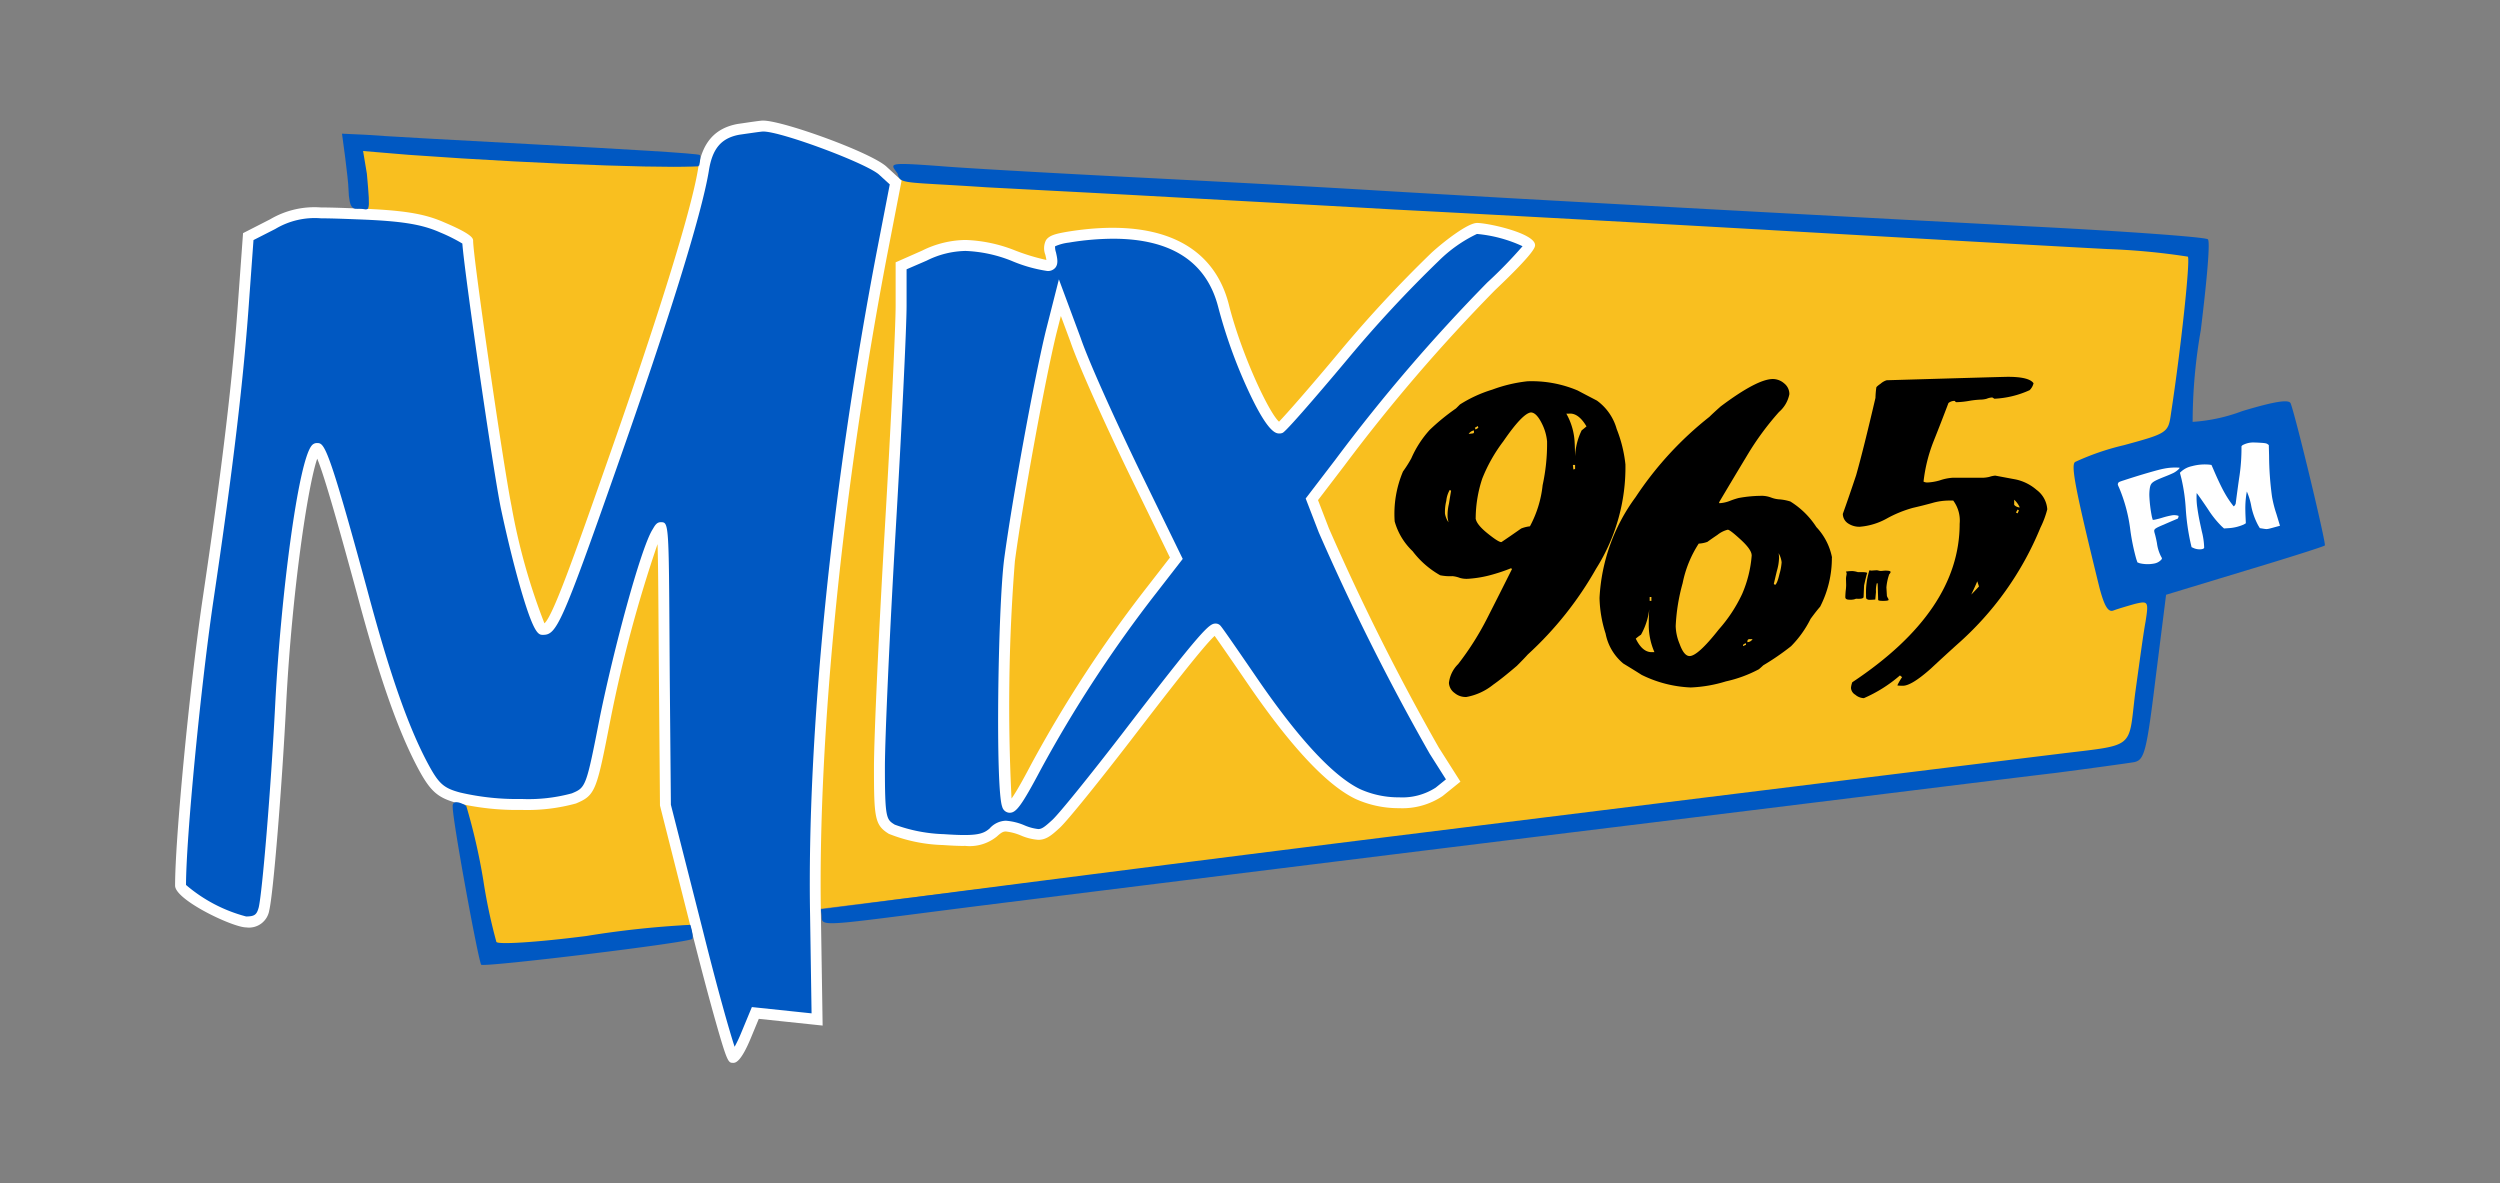 <svg xmlns="http://www.w3.org/2000/svg" xmlns:xlink="http://www.w3.org/1999/xlink" width="169" height="80" viewBox="0 0 169 80">
  <rect x="0" y="0" width="169" height="80" fill="#808080" stroke="none"/>
  <defs>
    <clipPath id="clip-path">
      <rect id="Rectangle_113" data-name="Rectangle 113" width="145.328" height="63.695" fill="none"/>
    </clipPath>
    <clipPath id="clip-radio2-light">
      <rect width="169" height="80"/>
    </clipPath>
  </defs>
  <g id="radio2-light" clip-path="url(#clip-radio2-light)">
    <g id="Group_256" data-name="Group 256" transform="translate(11.836 8.153)">
      <g id="MIX_96.5" data-name="MIX 96.5">
        <path id="Path_147" data-name="Path 147" d="M36.985,5.593l124.3,6.762-4.579,33.728L45.768,59.766Z" transform="translate(-24.596 -3.72)" fill="#f9bf1f" fill-rule="evenodd"/>
        <g id="Group_249" data-name="Group 249">
          <g id="Group_248" data-name="Group 248" clip-path="url(#clip-path)">
            <path id="Path_148" data-name="Path 148" d="M246.093,62.048a7.351,7.351,0,0,1,.562-3.374,8.276,8.276,0,0,0,.563-.888,7.042,7.042,0,0,1,1.243-1.924,14.6,14.6,0,0,1,1.776-1.451l.266-.266a8.9,8.9,0,0,1,2.19-1.006,9.9,9.9,0,0,1,2.369-.563,7.969,7.969,0,0,1,3.4.622q.444.237,1.3.681A3.54,3.54,0,0,1,261.1,55.8a9.031,9.031,0,0,1,.592,2.4,12.827,12.827,0,0,1-1.983,7.045,23.583,23.583,0,0,1-4.618,5.8q-.237.266-.74.769-1.006.859-1.6,1.273a4.023,4.023,0,0,1-1.805.829,1.153,1.153,0,0,1-.8-.267.9.9,0,0,1-.385-.681,2.111,2.111,0,0,1,.622-1.273,19.342,19.342,0,0,0,1.983-3.138q.829-1.628,1.657-3.286l-.059-.059a11.739,11.739,0,0,1-1.214.415,7.74,7.74,0,0,1-1.687.3,1.619,1.619,0,0,1-.562-.059,1.883,1.883,0,0,0-.5-.119,3.344,3.344,0,0,1-.829-.059,6.076,6.076,0,0,1-1.865-1.628,4.417,4.417,0,0,1-1.214-2.013m3.4-.533a1.475,1.475,0,0,0,.237.592q-.03-.148-.059-.326a3.3,3.3,0,0,1,.089-.917q.119-.74.148-.888l-.089-.059a1.8,1.8,0,0,0-.237.74,3.175,3.175,0,0,0-.089.859m2.072.3q.03.415.8,1.036t.947.592q.532-.355,1.332-.917a2.315,2.315,0,0,1,.592-.148,7.521,7.521,0,0,0,.859-2.783,13.184,13.184,0,0,0,.3-2.96,3.33,3.33,0,0,0-.326-1.154q-.385-.8-.769-.8-.563.059-1.865,1.954a10.693,10.693,0,0,0-1.421,2.516,8.68,8.68,0,0,0-.444,2.664m-.474-5.683.237-.029c.1,0,.138-.05.118-.148v-.059a.524.524,0,0,0-.355.237m.414-.414.059.118.178-.118-.03-.119-.207.119m6.631,2.516.03.3.119-.03V58.23h-.148m-.444-3.463a4.364,4.364,0,0,1,.563,1.983q.029.563.029,1.332a4.439,4.439,0,0,1,.444-2.19q.119-.089.326-.266-.562-.948-1.214-.859H257.7" transform="translate(-163.649 -34.954)"/>
            <path id="Path_149" data-name="Path 149" d="M303.167,64.224a7.211,7.211,0,0,1-.793,3.319q-.235.264-.646.822a7.138,7.138,0,0,1-1.321,1.85,16.958,16.958,0,0,1-1.879,1.292c-.059.059-.157.147-.294.264a8.718,8.718,0,0,1-2.232.822,9.285,9.285,0,0,1-2.379.411,8.222,8.222,0,0,1-3.318-.852q-.411-.264-1.234-.764a3.481,3.481,0,0,1-1.2-2.026,8.388,8.388,0,0,1-.411-2.408,12.533,12.533,0,0,1,2.437-6.813,23.179,23.179,0,0,1,4.993-5.433q.234-.235.763-.705,2.467-1.849,3.524-1.85a1.17,1.17,0,0,1,.764.294.917.917,0,0,1,.352.734,2.137,2.137,0,0,1-.7,1.2,19.124,19.124,0,0,0-2.173,2.966q-.94,1.557-1.879,3.142a.085.085,0,0,0,.029.059,2.339,2.339,0,0,0,.676-.147,5.187,5.187,0,0,1,.617-.205,8.684,8.684,0,0,1,1.644-.147,1.887,1.887,0,0,1,.558.118,1.876,1.876,0,0,0,.5.117,3.288,3.288,0,0,1,.793.147,5.611,5.611,0,0,1,1.762,1.732,4.159,4.159,0,0,1,1.057,2.056m-3.407.323a1.577,1.577,0,0,0-.205-.617,1.633,1.633,0,0,1,.03.323,3.414,3.414,0,0,1-.147.881q-.176.734-.206.881l.088.059q.147-.088.294-.734a3.638,3.638,0,0,0,.146-.793m-2.026-.47q0-.382-.734-1.057t-.881-.676a1.819,1.819,0,0,0-.7.352q-.353.235-.676.47a1.987,1.987,0,0,1-.588.118,7.653,7.653,0,0,0-1.086,2.672,12.946,12.946,0,0,0-.47,2.907,3.351,3.351,0,0,0,.264,1.2q.294.823.675.822.558,0,1.968-1.791a9.964,9.964,0,0,0,1.586-2.408,8.113,8.113,0,0,0,.646-2.613m.058,5.668h-.205q-.147,0-.147.176v.029a.425.425,0,0,0,.352-.205m-.44.382-.029-.118-.176.118v.088l.206-.088m-6.4-3.231h-.118v.264h.118Zm.205,3.73a4.6,4.6,0,0,1-.382-2q0-.558.059-1.292a4.569,4.569,0,0,1-.587,2.114,2.789,2.789,0,0,0-.352.264q.47.969,1.145.91h.118" transform="translate(-191.168 -34.684)"/>
            <path id="Path_150" data-name="Path 150" d="M350.4,60.658a6.263,6.263,0,0,1-.464,1.249,21.211,21.211,0,0,1-5.633,7.9q-.9.813-1.772,1.626-1.307,1.162-1.888,1.162-.378,0-.378-.029a3.814,3.814,0,0,1,.319-.552l-.145-.116A9.482,9.482,0,0,1,338,73.434a.932.932,0,0,1-.581-.232.572.572,0,0,1-.29-.465,1.377,1.377,0,0,1,.087-.377q7.259-4.82,7.259-10.715a2.268,2.268,0,0,0-.435-1.568h-.175a4.18,4.18,0,0,0-1.278.174q-.639.174-1.278.32a8.116,8.116,0,0,0-1.771.726,4.485,4.485,0,0,1-1.829.552,1.381,1.381,0,0,1-.784-.232.776.776,0,0,1-.348-.639q.406-1.133.9-2.614.494-1.742,1.306-5.227a6.224,6.224,0,0,1,.058-.7q0-.058.291-.261a1.133,1.133,0,0,1,.406-.232q7.957-.232,8.189-.232,1.451,0,1.742.436a.962.962,0,0,1-.262.465,6.475,6.475,0,0,1-2.381.581l-.145-.087a1.133,1.133,0,0,0-.378.087,1.647,1.647,0,0,1-.378.058,5.819,5.819,0,0,0-.813.087,5.788,5.788,0,0,1-.813.087.171.171,0,0,1-.117-.029c0-.039-.029-.058-.087-.058a.665.665,0,0,0-.378.145q-.494,1.307-1.016,2.614a10.637,10.637,0,0,0-.668,2.7.58.58,0,0,0,.262.058,3.629,3.629,0,0,0,.842-.145,3.36,3.36,0,0,1,.842-.175h2.062a2.424,2.424,0,0,0,.435-.058,1.7,1.7,0,0,1,.407-.087l1.394.261a3.162,3.162,0,0,1,1.394.7,1.783,1.783,0,0,1,.726,1.307m-1.858-.116a1.58,1.58,0,0,0-.378-.523v.348a.537.537,0,0,0,.378.174m-.058.2-.087-.058-.116.2.116.058.087-.2m-2.7,5.14-.116-.348q-.117.29-.407.9.174-.175.523-.552" transform="translate(-223.838 -34.392)"/>
            <path id="Path_151" data-name="Path 151" d="M340.122,90.869a.249.249,0,0,1-.057.114.2.2,0,0,0-.057.1,3.558,3.558,0,0,0-.17.829l.034.579a1.12,1.12,0,0,0,.057.125.3.3,0,0,1,.057.136q0,.068-.375.068-.329,0-.33-.068l-.034-1.113-.057-.011a1.875,1.875,0,0,0-.057.6q0-.023-.046.5a4.022,4.022,0,0,1-.432.022c-.106-.022-.167-.057-.182-.1a.965.965,0,0,1-.011-.227,4.884,4.884,0,0,1,.227-1.67l.136.023c.182-.015.3-.023.364-.023a.478.478,0,0,1,.125.023.616.616,0,0,0,.136.022,1.5,1.5,0,0,0,.159-.011,1.586,1.586,0,0,1,.159-.011q.352,0,.352.091m-1.591.091q-.079.273-.2.818s-.012.261-.034.784q-.011.148-.511.114a.633.633,0,0,1-.2.057l-.091.011h-.148q-.284,0-.284-.171c0-.083.007-.216.022-.4a3.572,3.572,0,0,0,.034-.42l-.011-.432a1.16,1.16,0,0,1,.023-.193,1.149,1.149,0,0,0,.022-.182.115.115,0,0,0-.022-.045.118.118,0,0,1-.023-.046v-.011a2.271,2.271,0,0,1,.466-.034,1.637,1.637,0,0,1,.33.068h.216q.444,0,.421.079" transform="translate(-224.153 -60.355)"/>
            <path id="Path_152" data-name="Path 152" d="M38.824,1.323c-1.391.256-2.124,1.1-2.38,2.783-.476,2.857-2.674,9.962-6.226,20.033-3.406,9.7-3.955,10.987-4.614,10.987-.4,0-1.538-3.809-2.49-8.277-.549-2.71-2.6-16.846-2.6-17.982a6.951,6.951,0,0,0-1.721-.915c-1.318-.586-2.747-.806-5.787-.916-3.662-.146-4.175-.11-5.676.7L5.68,8.575,5.387,12.6c-.366,5.384-1.1,11.609-2.454,20.692C2.091,39.082,1.1,49.189,1.1,52.449,1.1,53,4.544,54.9,5.533,54.9c.733,0,1.026-.219,1.209-.879C7,52.962,7.584,45.93,7.877,40.07c.4-7.654,1.611-16.261,2.38-17.139.293-.33,1.026,1.941,3.113,9.632,1.5,5.64,2.783,9.3,4.138,11.829.769,1.429,1.172,1.795,2.417,2.124,2.088.586,6.409.586,7.764.037,1.135-.476,1.172-.586,2.124-5.457.989-4.834,2.747-11.243,3.479-12.488.476-.769.439-1.355.512,9.815l.073,8.606,2.161,8.5a75.371,75.371,0,0,0,2.417,8.533c.146,0,.549-.7.879-1.5l.623-1.5,2.087.22,2.088.22-.11-7.032c-.22-12.159,1.465-28.968,4.5-44.826l.915-4.725L48.6,4.143C47.76,3.3,41.607,1.03,40.435,1.1c-.4.037-1.1.146-1.612.22" transform="translate(-0.733 -0.733)" fill="#0058c2"/>
            <path id="Path_153" data-name="Path 153" d="M37.725,63.695c-.323,0-.39,0-1.179-2.777-.469-1.653-1.036-3.8-1.6-6.036L32.778,46.3l-.086-10.612c-.024-3.7-.038-5.923-.078-7.059a91.864,91.864,0,0,0-3.171,11.809c-.952,4.872-1.009,5.164-2.343,5.724a12.434,12.434,0,0,1-3.677.436,17.655,17.655,0,0,1-4.33-.458c-1.328-.352-1.823-.783-2.642-2.3-1.373-2.56-2.659-6.233-4.17-11.909-1.1-4.037-2.16-7.857-2.673-9.077-.635,1.827-1.7,8.944-2.095,16.509C7.229,45.043,6.64,52.25,6.368,53.378A1.387,1.387,0,0,1,4.8,54.539c-.9,0-4.8-1.852-4.8-2.823,0-3.146.961-13.2,1.835-19.207,1.346-9.024,2.079-15.2,2.451-20.664l.308-4.237,1.833-.937a5.893,5.893,0,0,1,3.437-.8c.613,0,1.381.026,2.422.067,3.123.113,4.563.343,5.922.947,1.94.821,1.94,1.091,1.94,1.253,0,1.1,2.035,15.159,2.593,17.909a41.967,41.967,0,0,0,2.226,7.936c.556-.46,1.974-4.44,4.169-10.7,3.472-9.843,5.735-17.122,6.21-19.972C35.623,1.5,36.474.513,38.024.227l.412-.06C38.887.1,39.354.032,39.669,0c.036,0,.064,0,.093,0,1.333,0,7.41,2.191,8.368,3.149l.983.9-.955,4.928c-3.036,15.841-4.718,32.57-4.5,44.75l.116,7.449-4.315-.455-.517,1.247c-.707,1.729-1.08,1.729-1.22,1.729M33.516,46.248,35.665,54.7c.993,3.972,1.793,6.8,2.159,7.907a8.588,8.588,0,0,0,.438-.924l.729-1.758,4.035.425-.1-6.615c-.221-12.227,1.465-29.012,4.511-44.9l.876-4.522-.689-.629C46.868,2.931,41,.738,39.762.738h-.036c-.285.026-.762.1-1.182.158l-.4.058c-1.232.227-1.835.945-2.067,2.473-.49,2.938-2.707,10.074-6.243,20.1C26.11,34.138,25.775,34.763,24.87,34.763c-.283,0-.575,0-1.393-2.726-.475-1.584-.993-3.659-1.458-5.843-.541-2.666-2.459-15.912-2.6-17.883a11.211,11.211,0,0,0-1.5-.751c-1.267-.563-2.64-.778-5.656-.887-1.033-.041-1.793-.067-2.394-.067a5.188,5.188,0,0,0-3.095.719L5.3,8.076,5.022,11.9c-.373,5.479-1.108,11.676-2.457,20.72C1.7,38.569.748,48.5.738,51.669A10.245,10.245,0,0,0,4.8,53.8c.594,0,.722-.137.853-.609.234-.971.823-7.881,1.122-13.873.377-7.155,1.538-16.3,2.471-17.364a.446.446,0,0,1,.337-.157c.5,0,.714,0,3.41,9.935,1.5,5.621,2.763,9.245,4.108,11.752.728,1.352,1.054,1.642,2.186,1.942a16.908,16.908,0,0,0,4.135.432,11.138,11.138,0,0,0,3.4-.381c.948-.4.966-.405,1.9-5.186.94-4.6,2.721-11.24,3.523-12.6l.073-.122c.122-.207.249-.422.509-.422.55,0,.55,0,.6,8.539l.013,2.005Z" fill="#fff"/>
            <path id="Path_154" data-name="Path 154" d="M33.9,4.249c.11.879.22,1.831.22,2.088.047,1.526.353,1.374.756,1.374.659,0,.756.574.49-2.363l-.257-1.538,3.076.257c9.632.7,19.524.979,19.65.714.058-.335.109-.591.036-.7-.11-.11-5.439-.416-10.969-.709S36.138,2.784,35.259,2.71l-1.575-.073Z" transform="translate(-22.401 -1.754)" fill="#0058c2"/>
            <path id="Path_155" data-name="Path 155" d="M393.19,65.081l.522,8.527-4.7,1.044-2.088-7.309Z" transform="translate(-257.319 -43.281)" fill="#fff" fill-rule="evenodd"/>
            <path id="Path_156" data-name="Path 156" d="M388.3,74.288l-2.206-7.722,6.753-2.439.553,9.027Zm-1.649-7.436,1.971,6.9,4.3-.955-.491-8.026Z" transform="translate(-256.765 -42.647)" fill="#fff"/>
            <path id="Path_157" data-name="Path 157" d="M135.545,9.43c.17.714.35.525,6.017.906,2.747.146,7.728.4,11.06.586s10.731.586,16.481.915c5.75.293,17.762.952,26.735,1.465s18.641,1.062,21.5,1.209a45.621,45.621,0,0,1,5.42.512c.183.183-.476,6.3-1.135,10.584-.183,1.318-.22,1.355-3.186,2.161a17.119,17.119,0,0,0-3.3,1.135c-.293.22,0,1.794,1.648,8.5.33,1.245.586,1.684.952,1.538.293-.11.915-.293,1.429-.439.915-.22.952-.183.732,1.209-.146.769-.439,2.966-.7,4.834-.476,3.846.073,3.443-5.237,4.1-1.794.22-21.132,2.6-42.922,5.311-21.827,2.71-40.52,5.175-40.63,5.175s0,.257,0,.55c0,.732.489.5,12.172-.963,5.64-.7,22.926-2.857,38.417-4.761,15.528-1.9,30.251-3.736,32.778-4.028,2.527-.33,4.908-.659,5.347-.733.7-.146.842-.66,1.465-5.75l.7-5.566,5.311-1.612c2.93-.879,5.347-1.648,5.421-1.721.11-.073-1.9-8.46-2.308-9.6-.11-.293-1.062-.146-3.26.512a11.585,11.585,0,0,1-3.369.733,36.183,36.183,0,0,1,.55-6.189c.4-3.26.659-6.043.476-6.153-.146-.147-5.6-.549-12.159-.879-13.916-.733-34.828-1.868-43.948-2.417-3.516-.22-11.1-.623-16.846-.916s-11.463-.622-12.708-.733c-3.757-.275-3.387-.192-2.9.523m93.107,21.342c-.02,2.926.158,2.7-.843,3.04-.476,0-.864-.12-.806-1.1-.063-1.44-.063-1.435-.366-.183-.366,1.355-1.685,1.392-2.38.11l-.549-1.025-.037,1.538c0,1.135-.147,1.575-.55,1.575-.439,0-.549-.549-.549-2.6,0-2.49-.037-2.563-.806-2.307a1.652,1.652,0,0,0-1.392,1.868c0,.623.935.548,1.557.585l.091.294-1.268.4c-.623.293-.38.733-.38,1.648.084.952.148.83-.738,1.04-.366,0-.806.29-.748-.418.06-1.188-.13-4.57.094-5.493a13.361,13.361,0,0,1,3.3-.44c2.469-.146,2.268-.32,2.646.382a3.748,3.748,0,0,0,.723,1.56c.44.623.513.549.733-.769.355-2.627.039-2.416,1.5-2.71.879,0,.879.037.769,3" transform="translate(-86.697 -5.827)" fill="#0058c2"/>
            <path id="Path_158" data-name="Path 158" d="M179.718,23.676a84.6,84.6,0,0,0-6.189,6.665c-2.2,2.637-4.139,4.834-4.285,4.908-.659.256-2.93-4.614-3.845-8.277-1.025-3.955-4.688-5.567-10.511-4.614-1.245.22-1.355.33-1.172,1.1.257,1.062.11,1.062-2.527.146-2.564-.915-4.029-.915-6.006,0l-1.575.7v2.673c0,1.465-.33,8.277-.732,15.125s-.733,14.1-.733,16.114c0,3.406.073,3.7.842,4.175a10.64,10.64,0,0,0,3.479.7c2.161.146,2.783.037,3.369-.476.586-.549.842-.549,1.978-.147,1.209.44,1.355.4,2.271-.439.513-.476,2.637-3.113,4.724-5.823,4.578-5.969,5.933-7.581,6.116-7.324.11.11,1.245,1.758,2.6,3.736,2.783,4.028,5.127,6.519,6.959,7.4,1.795.842,4.322.769,5.493-.146l.952-.769-1.282-2.014a156.991,156.991,0,0,1-7.471-14.906l-.806-2.087,1.9-2.49a116.924,116.924,0,0,1,10.218-11.9,17.311,17.311,0,0,0,2.6-2.783c0-.33-2.49-1.135-3.552-1.135a8.391,8.391,0,0,0-2.82,1.9m-20.4,14.466,2.893,5.933L160.564,46.2a86.6,86.6,0,0,0-7.837,11.975c-1.318,2.49-1.758,3.077-1.941,2.563-.4-1.062-.293-12.964.146-16.516.513-3.846,2.015-12.159,2.82-15.455l.586-2.307,1.062,2.856c.549,1.612,2.344,5.567,3.919,8.826" transform="translate(-94.53 -14.479)" fill="#0058c2"/>
            <path id="Path_159" data-name="Path 159" d="M147.155,62.779c-.379,0-.839-.019-1.448-.061a10.68,10.68,0,0,1-3.659-.757c-.95-.588-1.007-1.059-1.007-4.482,0-2.026.329-9.264.733-16.136s.732-13.635.732-15.1V23.326l1.795-.793a6.75,6.75,0,0,1,2.932-.718,9.927,9.927,0,0,1,3.347.708,14.188,14.188,0,0,0,2.117.644c-.011-.081-.035-.2-.073-.356a1.212,1.212,0,0,1,.044-.978c.222-.338.685-.441,1.422-.571,6.025-.986,9.861.752,10.933,4.885.837,3.349,2.71,7.339,3.4,7.952.48-.494,2.124-2.363,4.094-4.727a84.955,84.955,0,0,1,6.23-6.707c.848-.769,2.436-2,3.063-2,.745,0,3.921.694,3.921,1.5,0,.13,0,.476-2.715,3.051a116.74,116.74,0,0,0-10.179,11.859l-1.778,2.326.731,1.895a157.619,157.619,0,0,0,7.436,14.837l1.461,2.3-1.209.976a4.876,4.876,0,0,1-2.934.817,7.078,7.078,0,0,1-2.948-.624c-1.9-.91-4.285-3.44-7.106-7.522-.568-.829-1.949-2.846-2.419-3.5-.765.694-3.323,4-5.7,7.1-1.94,2.519-4.2,5.342-4.766,5.869-.55.506-.914.816-1.455.816a3.641,3.641,0,0,1-1.193-.3,3.622,3.622,0,0,0-1-.263c-.164,0-.295.05-.6.332a2.916,2.916,0,0,1-2.2.636m-3.911-38.972V26.24c0,1.48-.329,8.275-.733,15.147s-.732,14.079-.732,16.092c0,3.448.1,3.511.667,3.861a10.535,10.535,0,0,0,3.312.642c.59.04,1.034.059,1.4.059,1.01,0,1.366-.15,1.7-.444a1.529,1.529,0,0,1,1.092-.524,3.967,3.967,0,0,1,1.252.307,3.271,3.271,0,0,0,.944.257c.241,0,.44-.147.953-.62.465-.432,2.478-2.916,4.682-5.777,5.526-7.207,5.923-7.494,6.356-7.494a.428.428,0,0,1,.335.157c.111.127.487.648,2.621,3.764,2.746,3.974,5.039,6.421,6.814,7.274a6.324,6.324,0,0,0,2.632.552,4.15,4.15,0,0,0,2.474-.657l.691-.558-1.1-1.736a159.131,159.131,0,0,1-7.5-14.967l-.881-2.284,2.03-2.655A117.454,117.454,0,0,1,182.5,24.691a30.433,30.433,0,0,0,2.386-2.454,9.335,9.335,0,0,0-3.083-.829,9.4,9.4,0,0,0-2.572,1.809,84.114,84.114,0,0,0-6.155,6.631c-.843,1.011-4.066,4.831-4.4,5l-.032.014a.514.514,0,0,1-.187.035c-.234,0-.781,0-2.167-3.02a33.89,33.89,0,0,1-1.983-5.546c-.791-3.053-3.185-4.6-7.112-4.6a18.647,18.647,0,0,0-2.98.262,3.23,3.23,0,0,0-.93.25,1.074,1.074,0,0,0,.057.4c.1.432.168.783-.034,1.04a.651.651,0,0,1-.542.23,9.883,9.883,0,0,1-2.431-.69,9.272,9.272,0,0,0-3.1-.666,6.07,6.07,0,0,0-2.628.653Zm6.97,36.739a.539.539,0,0,1-.508-.415c-.458-1.208-.291-13.3.128-16.687.539-4.042,2.045-12.3,2.828-15.5l.878-3.458,1.474,3.966c.568,1.665,2.422,5.724,3.905,8.794l2.993,6.138-1.789,2.306a86.883,86.883,0,0,0-7.8,11.919c-1.34,2.53-1.685,2.934-2.108,2.934m3.458-33.581-.295,1.16c-.777,3.181-2.276,11.393-2.812,15.413a124.222,124.222,0,0,0-.227,16.046c.4-.55,1.075-1.834,1.329-2.315a86.3,86.3,0,0,1,7.873-12.031l1.506-1.941-2.793-5.727c-1.494-3.091-3.362-7.184-3.936-8.869Z" transform="translate(-93.797 -13.746)" fill="#fff"/>
            <path id="Path_160" data-name="Path 160" d="M56.021,137.887c0,.988,1.744,10.446,1.927,10.665.22.183,13.994-1.484,14.25-1.74.11-.073-.014-.666-.118-.955a63.8,63.8,0,0,0-7.027.754c-3.442.439-5.969.586-6.079.4a36.456,36.456,0,0,1-.879-4.138,41.044,41.044,0,0,0-1.158-5.059c-.575-.353-.962-.323-.915.07" transform="translate(-37.254 -91.49)" fill="#0058c2"/>
            <path id="Path_161" data-name="Path 161" d="M403.976,67.629l.529-.063-.116,2.564-.529.063Z" transform="translate(-268.581 -44.934)" fill="blue" fill-rule="evenodd"/>
            <rect id="Rectangle_112" data-name="Rectangle 112" width="12.87" height="7.772" transform="matrix(0.971, -0.241, 0.241, 0.971, 129.589, 23.704)" fill="#0058c2"/>
            <path id="Path_162" data-name="Path 162" d="M392.436,70.87c-.3.1-.319.112-.351.19s-.023.1.075.312a10.672,10.672,0,0,1,.757,2.88,14.6,14.6,0,0,0,.4,1.932l.077.223.151.057a2.34,2.34,0,0,0,.971.022.859.859,0,0,0,.5-.273c.05-.071.048-.077-.037-.226a2.714,2.714,0,0,1-.266-.881c-.032-.181-.09-.444-.13-.585-.108-.389-.144-.353.754-.74.406-.176.757-.325.777-.331s.072-.144.058-.189a.929.929,0,0,0-.433-.038,5.57,5.57,0,0,0-.622.15,5.8,5.8,0,0,1-.567.149l-.121.012-.056-.2a9.3,9.3,0,0,1-.173-1.4,3.006,3.006,0,0,1,.03-.543c.064-.369.163-.442,1-.777.262-.1.539-.222.619-.265.192-.1.421-.3.393-.343a3.833,3.833,0,0,0-1.069.067c-.342.057-1.673.446-2.742.8" transform="translate(-260.739 -46.542)" fill="#fff"/>
            <path id="Path_163" data-name="Path 163" d="M408.855,65.121c-.047.033-.084.072-.084.094a12.925,12.925,0,0,1-.161,2.162c-.076.525-.212,1.54-.226,1.682-.009.074-.112.218-.146.2a6.65,6.65,0,0,1-.6-.893c-.2-.347-.5-.979-.763-1.6l-.132-.3-.115-.018a3.3,3.3,0,0,0-1.207.1,1.566,1.566,0,0,0-.712.352l-.1.092.106.414a12.1,12.1,0,0,1,.289,2.013,15.106,15.106,0,0,0,.327,2.323l.066.28.152.069c.274.121.674.1.7-.031a4.951,4.951,0,0,0-.161-1.112c-.065-.3-.136-.627-.156-.733-.067-.314-.153-.859-.177-1.1a4.939,4.939,0,0,1-.013-.745c.017-.005.448.614.773,1.1a6.689,6.689,0,0,0,.908,1.137l.168.152.29-.019a2.974,2.974,0,0,0,1.056-.254l.129-.079-.021-.462c-.012-.256-.017-.575-.012-.714a6.25,6.25,0,0,1,.1-.97,4.351,4.351,0,0,1,.308,1.031,4.664,4.664,0,0,0,.464,1.268l.107.177.249.04c.246.039.252.036.681-.083l.432-.118-.237-.783a8.157,8.157,0,0,1-.3-1.168,21.145,21.145,0,0,1-.2-2.77l-.019-.737-.088-.064c-.065-.049-.178-.071-.482-.088-.217-.015-.475-.022-.571-.018a1.581,1.581,0,0,0-.633.179" transform="translate(-269.083 -43.188)" fill="#fff"/>
          </g>
        </g>
      </g>
    </g>
  </g>
</svg>
